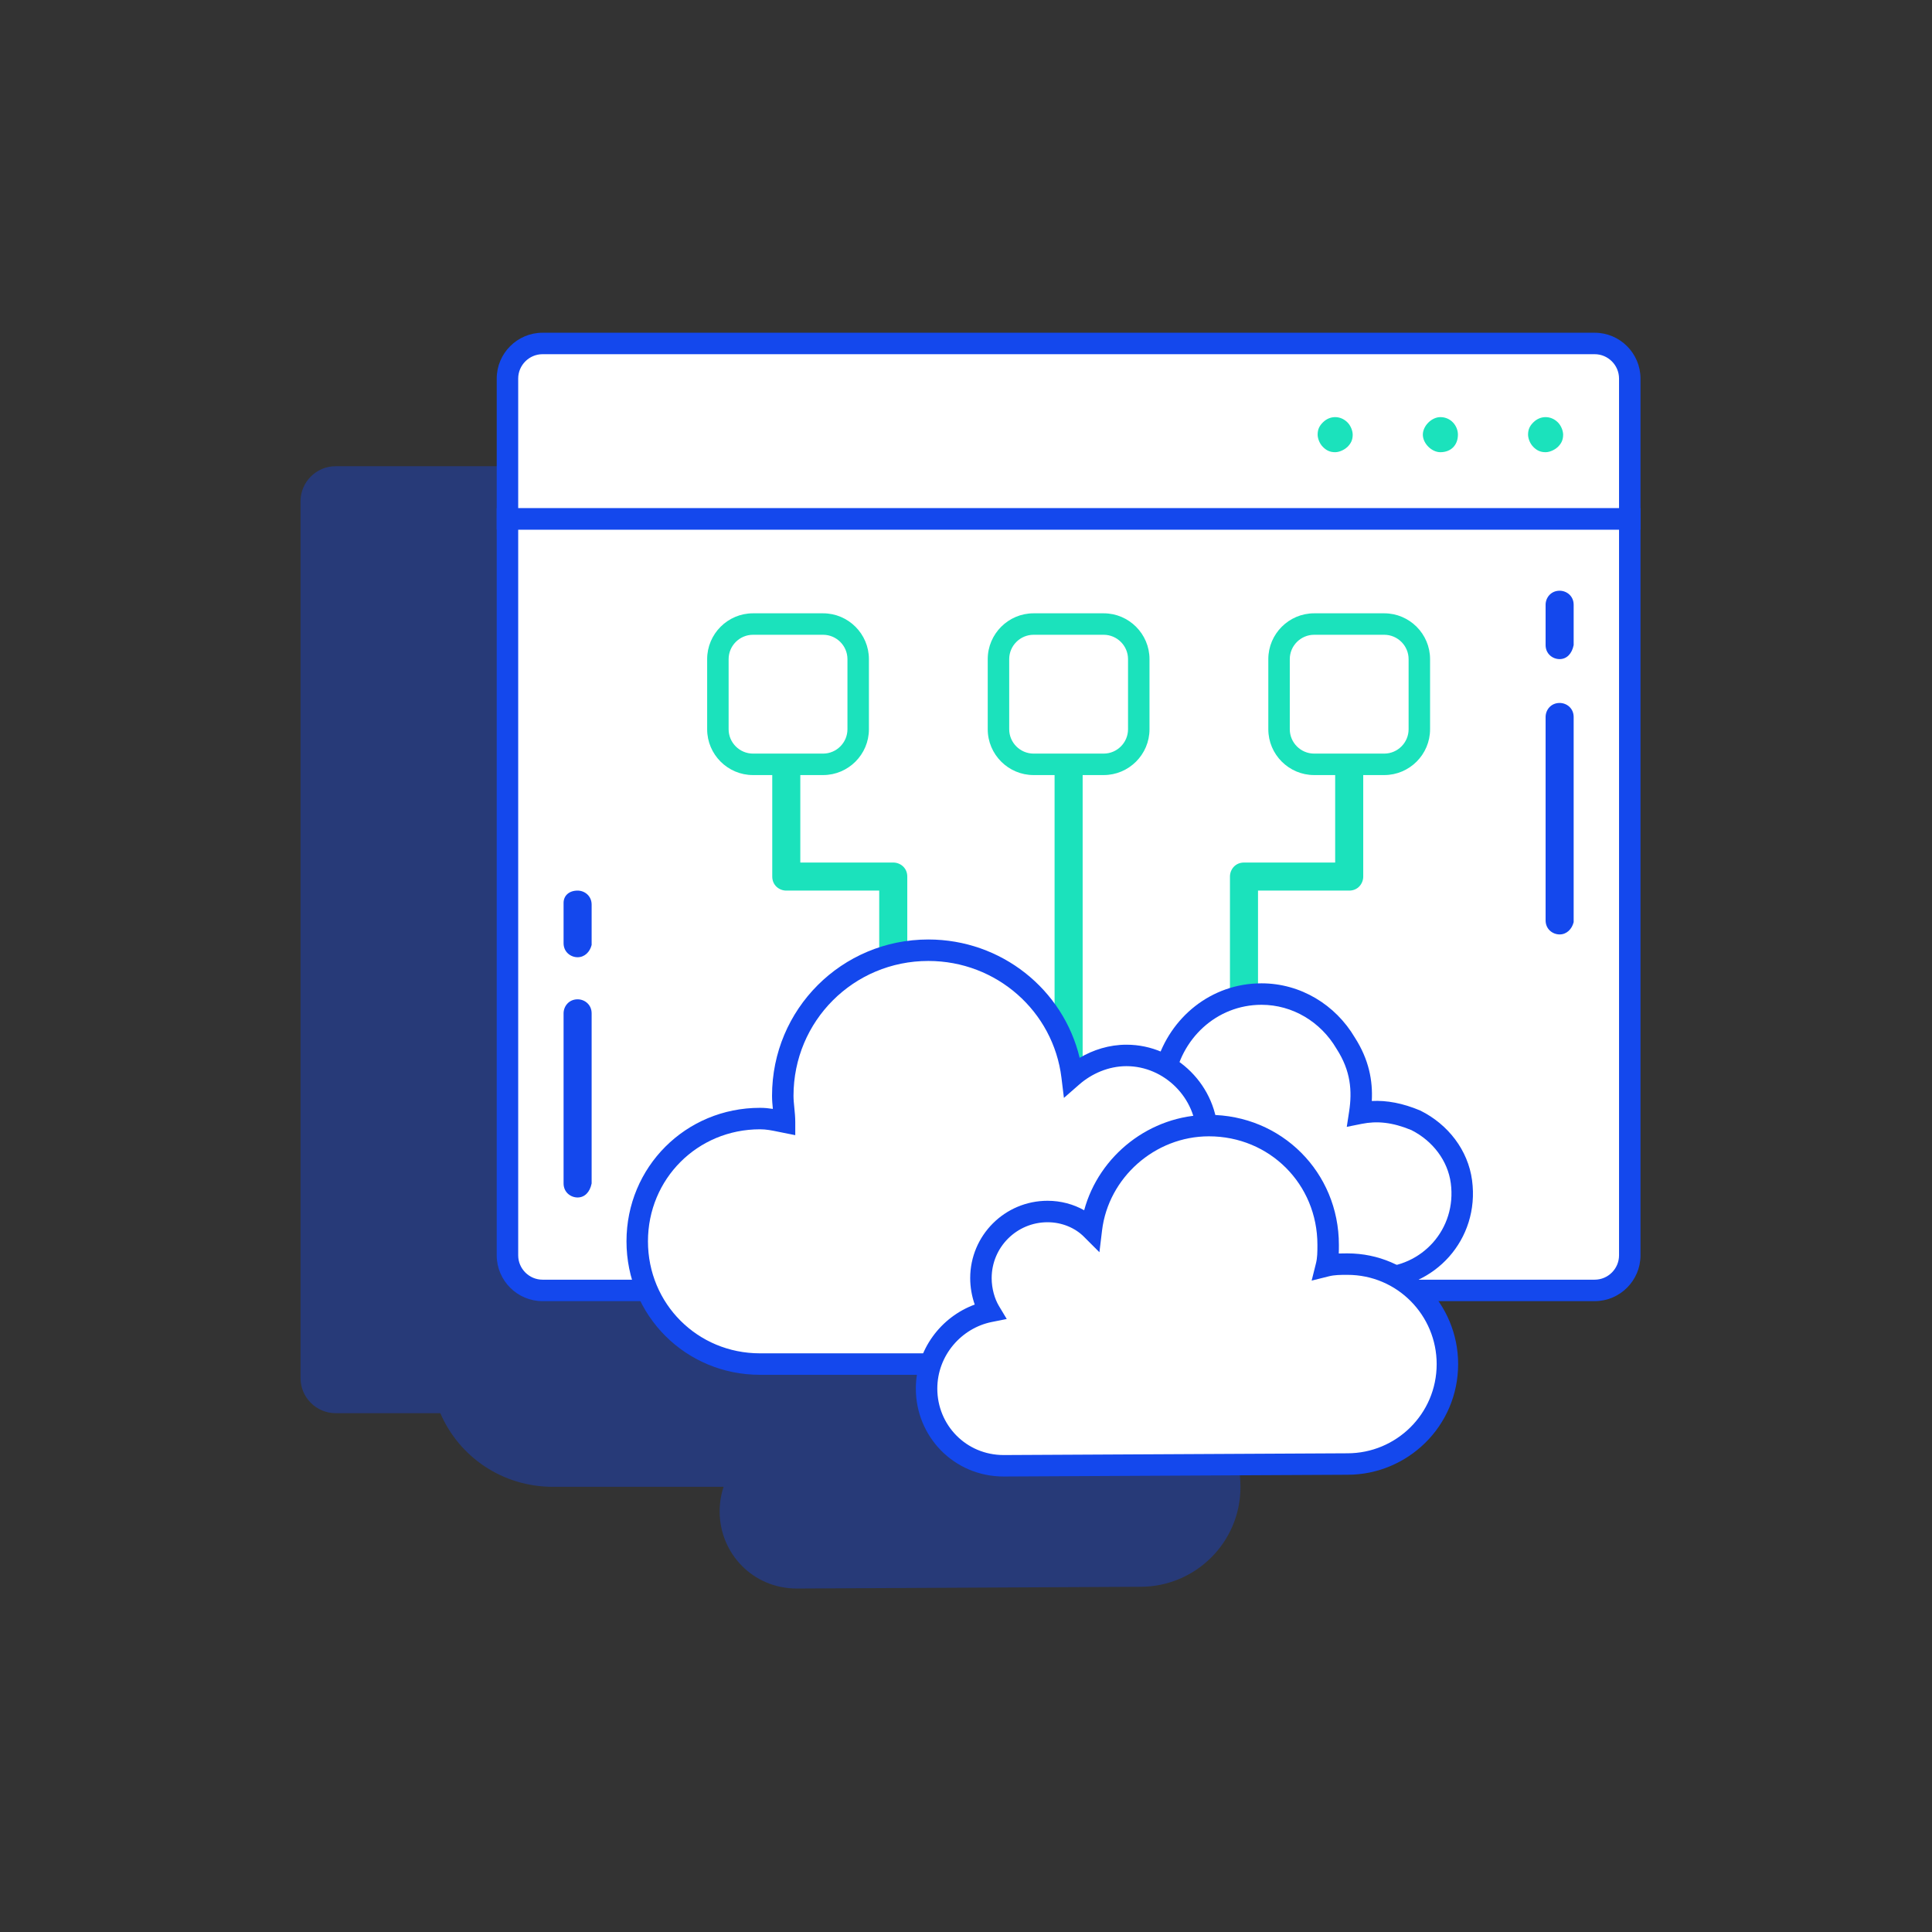 <svg width="180" height="180" viewBox="0 0 180 180" fill="none" xmlns="http://www.w3.org/2000/svg">
<rect x="0" y="0" width="180" height="180" fill="#333333" stroke="none"/>
<path opacity="0.37" fill-rule="evenodd" clip-rule="evenodd" d="M28 46.704V59.775V128.394C28 130.192 29.47 131.662 31.268 131.662H41.023C42.77 135.721 46.786 138.524 51.527 138.524H67.415C67.178 139.242 67.048 140.01 67.048 140.811C67.048 144.732 70.152 148 74.237 148L106.259 147.837C111.324 147.837 115.572 143.752 115.572 138.524C115.572 135.835 114.421 133.377 112.559 131.662H129.296C131.093 131.662 132.563 130.192 132.563 128.394V59.775V46.704C132.563 44.907 131.093 43.437 129.296 43.437H31.268C29.47 43.437 28 44.907 28 46.704Z" fill="#1448ED"/>
<path d="M151.842 48.338H47.279V116.958C47.279 118.755 48.749 120.225 50.546 120.225H148.575C150.372 120.225 151.842 118.755 151.842 116.958V48.338Z" fill="white"/>
<path fill-rule="evenodd" clip-rule="evenodd" d="M46.279 47.338H152.842V116.958C152.842 119.307 150.924 121.225 148.575 121.225H50.546C48.197 121.225 46.279 119.307 46.279 116.958V47.338ZM48.279 49.338V116.958C48.279 118.203 49.301 119.225 50.546 119.225H148.575C149.82 119.225 150.842 118.203 150.842 116.958V49.338H48.279Z" fill="#1448ED"/>
<path d="M151.842 48.338H47.279V35.268C47.279 33.47 48.749 32 50.546 32H148.575C150.372 32 151.842 33.47 151.842 35.268V48.338Z" fill="white"/>
<path fill-rule="evenodd" clip-rule="evenodd" d="M50.546 33C49.301 33 48.279 34.023 48.279 35.268V47.338H150.842V35.268C150.842 34.023 149.82 33 148.575 33H50.546ZM46.279 35.268C46.279 32.918 48.197 31 50.546 31H148.575C150.924 31 152.842 32.918 152.842 35.268V49.338H46.279V35.268Z" fill="#1448ED"/>
<path d="M144 42.13C143.51 42.13 143.183 41.966 142.856 41.639C142.53 41.313 142.366 40.822 142.366 40.496C142.366 40.006 142.53 39.679 142.856 39.352C143.51 38.699 144.49 38.699 145.144 39.352C145.47 39.679 145.634 40.169 145.634 40.496C145.634 40.986 145.47 41.313 145.144 41.639C144.98 41.803 144.49 42.13 144 42.13Z" fill="#1BE2BC"/>
<path d="M132.563 40.496C132.563 39.679 133.38 38.862 134.197 38.862C135.178 38.862 135.831 39.679 135.831 40.496C135.831 41.476 135.178 42.13 134.197 42.13C133.38 42.13 132.563 41.313 132.563 40.496Z" fill="#1BE2BC"/>
<path d="M124.395 42.13C123.904 42.13 123.578 41.966 123.251 41.639C122.924 41.313 122.761 40.822 122.761 40.496C122.761 40.006 122.924 39.679 123.251 39.352C123.904 38.699 124.885 38.699 125.538 39.352C125.865 39.679 126.028 40.169 126.028 40.496C126.028 40.986 125.865 41.313 125.538 41.639C125.375 41.803 124.885 42.13 124.395 42.13Z" fill="#1BE2BC"/>
<path d="M53.814 111.566C53.161 111.566 52.507 111.076 52.507 110.259V94.411C52.507 93.758 52.998 93.104 53.814 93.104C54.468 93.104 55.121 93.594 55.121 94.411V110.259C54.958 111.076 54.468 111.566 53.814 111.566Z" fill="#1448ED"/>
<path d="M53.814 89.183C53.161 89.183 52.507 88.693 52.507 87.876V84.118C52.507 83.465 52.998 82.975 53.814 82.975C54.468 82.975 55.121 83.465 55.121 84.282V88.04C54.958 88.693 54.468 89.183 53.814 89.183Z" fill="#1448ED"/>
<path d="M145.307 87.059C144.654 87.059 144 86.569 144 85.752V66.8C144 66.147 144.49 65.493 145.307 65.493C145.961 65.493 146.614 65.983 146.614 66.8V85.915C146.451 86.569 145.961 87.059 145.307 87.059Z" fill="#1448ED"/>
<path d="M145.307 61.408C144.654 61.408 144 60.918 144 60.101V56.344C144 55.69 144.49 55.037 145.307 55.037C145.961 55.037 146.614 55.527 146.614 56.344V60.101C146.451 60.918 145.961 61.408 145.307 61.408Z" fill="#1448ED"/>
<path d="M99.561 105.031C98.907 105.031 98.253 104.541 98.253 103.724V71.048C98.253 70.394 98.744 69.741 99.561 69.741C100.214 69.741 100.868 70.231 100.868 71.048V103.724C100.704 104.541 100.214 105.031 99.561 105.031Z" fill="#1BE2BC"/>
<path d="M83.222 98.496C82.569 98.496 81.915 98.006 81.915 97.189V82.975H73.256C72.603 82.975 71.949 82.484 71.949 81.668V71.048C71.949 70.394 72.439 69.741 73.256 69.741C73.91 69.741 74.563 70.231 74.563 71.048V80.361H83.222C83.876 80.361 84.529 80.851 84.529 81.668V97.189C84.366 98.006 83.876 98.496 83.222 98.496Z" fill="#1BE2BC"/>
<path d="M115.899 98.496C115.245 98.496 114.592 98.006 114.592 97.189V81.668C114.592 81.014 115.082 80.361 115.899 80.361H124.395V71.048C124.395 70.394 124.885 69.741 125.702 69.741C126.355 69.741 127.009 70.231 127.009 71.048V81.668C127.009 82.321 126.519 82.975 125.702 82.975H117.206V97.189C117.042 98.006 116.552 98.496 115.899 98.496Z" fill="#1BE2BC"/>
<path d="M102.828 71.211H96.293C94.496 71.211 93.025 69.741 93.025 67.944V61.408C93.025 59.611 94.496 58.141 96.293 58.141H102.828C104.625 58.141 106.096 59.611 106.096 61.408V67.944C106.096 69.741 104.625 71.211 102.828 71.211Z" fill="white"/>
<path fill-rule="evenodd" clip-rule="evenodd" d="M96.293 59.141C95.048 59.141 94.025 60.164 94.025 61.408V67.944C94.025 69.189 95.048 70.211 96.293 70.211H102.828C104.073 70.211 105.096 69.189 105.096 67.944V61.408C105.096 60.164 104.073 59.141 102.828 59.141H96.293ZM92.025 61.408C92.025 59.059 93.944 57.141 96.293 57.141H102.828C105.178 57.141 107.096 59.059 107.096 61.408V67.944C107.096 70.293 105.178 72.211 102.828 72.211H96.293C93.944 72.211 92.025 70.293 92.025 67.944V61.408Z" fill="#1BE2BC"/>
<path d="M76.687 71.211H70.152C68.355 71.211 66.884 69.741 66.884 67.944V61.408C66.884 59.611 68.355 58.141 70.152 58.141H76.687C78.484 58.141 79.955 59.611 79.955 61.408V67.944C79.955 69.741 78.484 71.211 76.687 71.211Z" fill="white"/>
<path fill-rule="evenodd" clip-rule="evenodd" d="M70.152 59.141C68.907 59.141 67.884 60.164 67.884 61.408V67.944C67.884 69.189 68.907 70.211 70.152 70.211H76.687C77.932 70.211 78.955 69.189 78.955 67.944V61.408C78.955 60.164 77.932 59.141 76.687 59.141H70.152ZM65.884 61.408C65.884 59.059 67.802 57.141 70.152 57.141H76.687C79.037 57.141 80.955 59.059 80.955 61.408V67.944C80.955 70.293 79.037 72.211 76.687 72.211H70.152C67.802 72.211 65.884 70.293 65.884 67.944V61.408Z" fill="#1BE2BC"/>
<path d="M128.969 71.211H122.434C120.636 71.211 119.166 69.741 119.166 67.944V61.408C119.166 59.611 120.636 58.141 122.434 58.141H128.969C130.766 58.141 132.236 59.611 132.236 61.408V67.944C132.236 69.741 130.766 71.211 128.969 71.211Z" fill="white"/>
<path fill-rule="evenodd" clip-rule="evenodd" d="M122.434 59.141C121.189 59.141 120.166 60.164 120.166 61.408V67.944C120.166 69.189 121.189 70.211 122.434 70.211H128.969C130.214 70.211 131.236 69.189 131.236 67.944V61.408C131.236 60.164 130.214 59.141 128.969 59.141H122.434ZM118.166 61.408C118.166 59.059 120.084 57.141 122.434 57.141H128.969C131.318 57.141 133.236 59.059 133.236 61.408V67.944C133.236 70.293 131.318 72.211 128.969 72.211H122.434C120.084 72.211 118.166 70.293 118.166 67.944V61.408Z" fill="#1BE2BC"/>
<path d="M101.848 119.082C98.744 119.082 95.966 116.794 95.476 113.69C95.149 110.423 97.273 107.482 100.377 106.992C99.724 106.011 99.561 104.704 99.887 103.397C100.377 101.437 101.848 99.803 103.808 99.476C105.606 99.149 107.239 99.639 108.383 100.783C109.037 96.208 112.794 92.614 117.532 92.614C120.8 92.614 123.741 94.411 125.375 97.189C126.845 99.476 127.008 101.6 126.682 103.724C128.315 103.397 129.949 103.561 131.91 104.377C134.197 105.521 135.831 107.645 136.158 110.096C136.811 114.997 133.053 119.082 128.315 119.082H101.848V119.082Z" fill="white"/>
<path fill-rule="evenodd" clip-rule="evenodd" d="M117.532 93.614C113.335 93.614 109.962 96.799 109.373 100.925L109.09 102.904L107.676 101.49C106.786 100.6 105.493 100.186 103.987 100.46L103.98 100.461L103.973 100.462C102.487 100.71 101.273 101.977 100.857 103.64C100.584 104.731 100.742 105.736 101.209 106.437L102.075 107.736L100.533 107.979C98.01 108.378 96.204 110.783 96.468 113.562C96.891 116.151 99.229 118.082 101.848 118.082H128.315C132.462 118.082 135.738 114.516 135.166 110.228C134.889 108.151 133.5 106.302 131.493 105.287C129.705 104.548 128.282 104.424 126.878 104.705L125.476 104.985L125.693 103.572C125.992 101.628 125.842 99.765 124.533 97.73L124.522 97.713L124.512 97.696C123.047 95.205 120.424 93.614 117.532 93.614ZM107.737 99.071C109.008 94.809 112.817 91.614 117.532 91.614C121.169 91.614 124.422 93.61 126.226 96.665C127.545 98.724 127.907 100.682 127.807 102.577C129.228 102.506 130.679 102.781 132.294 103.454L132.326 103.468L132.357 103.483C134.908 104.759 136.774 107.15 137.149 109.964C137.884 115.478 133.644 120.082 128.315 120.082H101.848C98.267 120.082 95.057 117.452 94.488 113.846L94.484 113.818L94.481 113.79C94.151 110.49 96.005 107.41 98.966 106.328C98.653 105.327 98.651 104.22 98.917 103.155C99.481 100.898 101.204 98.9 103.636 98.491C105.115 98.224 106.537 98.43 107.737 99.071Z" fill="#1448ED"/>
<path d="M109.853 127.087C114.755 127.087 118.676 123.166 118.676 118.265C118.676 114.017 115.571 110.423 111.487 109.606C112.14 108.462 112.467 107.318 112.467 105.848C112.467 101.763 109.036 98.332 104.952 98.332C102.991 98.332 101.194 99.149 99.887 100.293C99.07 93.594 93.352 88.53 86.49 88.53C78.974 88.53 72.929 94.575 72.929 102.09C72.929 102.907 73.093 103.724 73.093 104.541C72.276 104.377 71.622 104.214 70.805 104.214C64.433 104.214 59.369 109.279 59.369 115.651C59.369 122.023 64.433 127.087 70.805 127.087H109.853Z" fill="white"/>
<path fill-rule="evenodd" clip-rule="evenodd" d="M71.929 102.09C71.929 94.022 78.422 87.53 86.49 87.53C93.291 87.53 99.056 92.169 100.589 98.556C101.846 97.812 103.344 97.332 104.952 97.332C109.589 97.332 113.467 101.211 113.467 105.848C113.467 107.012 113.281 108.011 112.91 108.953C116.825 110.275 119.676 113.958 119.676 118.265C119.676 123.718 115.307 128.087 109.853 128.087H70.805C63.881 128.087 58.369 122.575 58.369 115.651C58.369 108.727 63.881 103.214 70.805 103.214C71.235 103.214 71.63 103.254 72.006 103.313C71.968 102.938 71.929 102.517 71.929 102.09ZM86.49 89.53C79.527 89.53 73.929 95.127 73.929 102.09C73.929 102.44 73.964 102.799 74.006 103.216L74.008 103.237C74.047 103.632 74.093 104.082 74.093 104.541V105.761L72.897 105.521C72.767 105.496 72.645 105.471 72.529 105.447C71.866 105.311 71.394 105.214 70.805 105.214C64.986 105.214 60.369 109.831 60.369 115.651C60.369 121.47 64.986 126.087 70.805 126.087H109.853C114.202 126.087 117.676 122.614 117.676 118.265C117.676 114.514 114.928 111.314 111.291 110.586L109.93 110.314L110.619 109.109C111.187 108.116 111.467 107.143 111.467 105.848C111.467 102.316 108.484 99.332 104.952 99.332C103.268 99.332 101.698 100.037 100.545 101.046L99.123 102.29L98.894 100.414C98.139 94.222 92.851 89.53 86.49 89.53Z" fill="#1448ED"/>
<path d="M93.515 136.563C89.431 136.563 86.327 133.296 86.327 129.375C86.327 125.78 88.941 122.839 92.208 122.186C91.718 121.369 91.391 120.225 91.391 119.082C91.391 115.651 94.169 112.873 97.6 112.873C99.234 112.873 100.704 113.527 101.684 114.507C102.338 109.115 107.076 104.868 112.631 104.868C118.839 104.868 123.741 109.769 123.741 115.977C123.741 116.631 123.741 117.284 123.577 117.938C124.231 117.775 124.884 117.775 125.538 117.775C130.766 117.775 134.851 122.023 134.851 127.087C134.851 132.315 130.603 136.4 125.538 136.4L93.515 136.563Z" fill="white"/>
<path fill-rule="evenodd" clip-rule="evenodd" d="M112.631 105.868C107.581 105.868 103.27 109.739 102.677 114.627L102.43 116.667L100.977 115.214C100.187 114.424 98.972 113.873 97.6 113.873C94.721 113.873 92.391 116.203 92.391 119.082C92.391 120.054 92.674 121.018 93.066 121.671L93.796 122.888L92.404 123.166C89.585 123.73 87.327 126.276 87.327 129.375C87.327 132.758 89.997 135.562 93.513 135.563C93.514 135.563 93.514 135.563 93.515 135.563L125.533 135.4L125.538 135.4C130.062 135.4 133.851 131.752 133.851 127.087C133.851 122.563 130.202 118.775 125.538 118.775C124.866 118.775 124.335 118.779 123.82 118.908L122.203 119.312L122.607 117.695C122.736 117.18 122.741 116.65 122.741 115.977C122.741 110.321 118.287 105.868 112.631 105.868ZM101.009 112.757C102.387 107.662 107.142 103.868 112.631 103.868C119.392 103.868 124.741 109.217 124.741 115.977L124.741 116.021C124.741 116.259 124.741 116.516 124.73 116.785C125 116.775 125.257 116.775 125.494 116.775L125.538 116.775C131.33 116.775 135.851 121.482 135.851 127.087C135.851 132.878 131.145 137.398 125.541 137.4C125.54 137.4 125.539 137.4 125.538 137.4L93.52 137.563L93.515 137.563C88.864 137.563 85.327 133.833 85.327 129.375C85.327 125.735 87.678 122.693 90.814 121.543C90.546 120.782 90.391 119.93 90.391 119.082C90.391 115.098 93.617 111.873 97.6 111.873C98.847 111.873 100.019 112.2 101.009 112.757Z" fill="#1448ED"/>
</svg>
